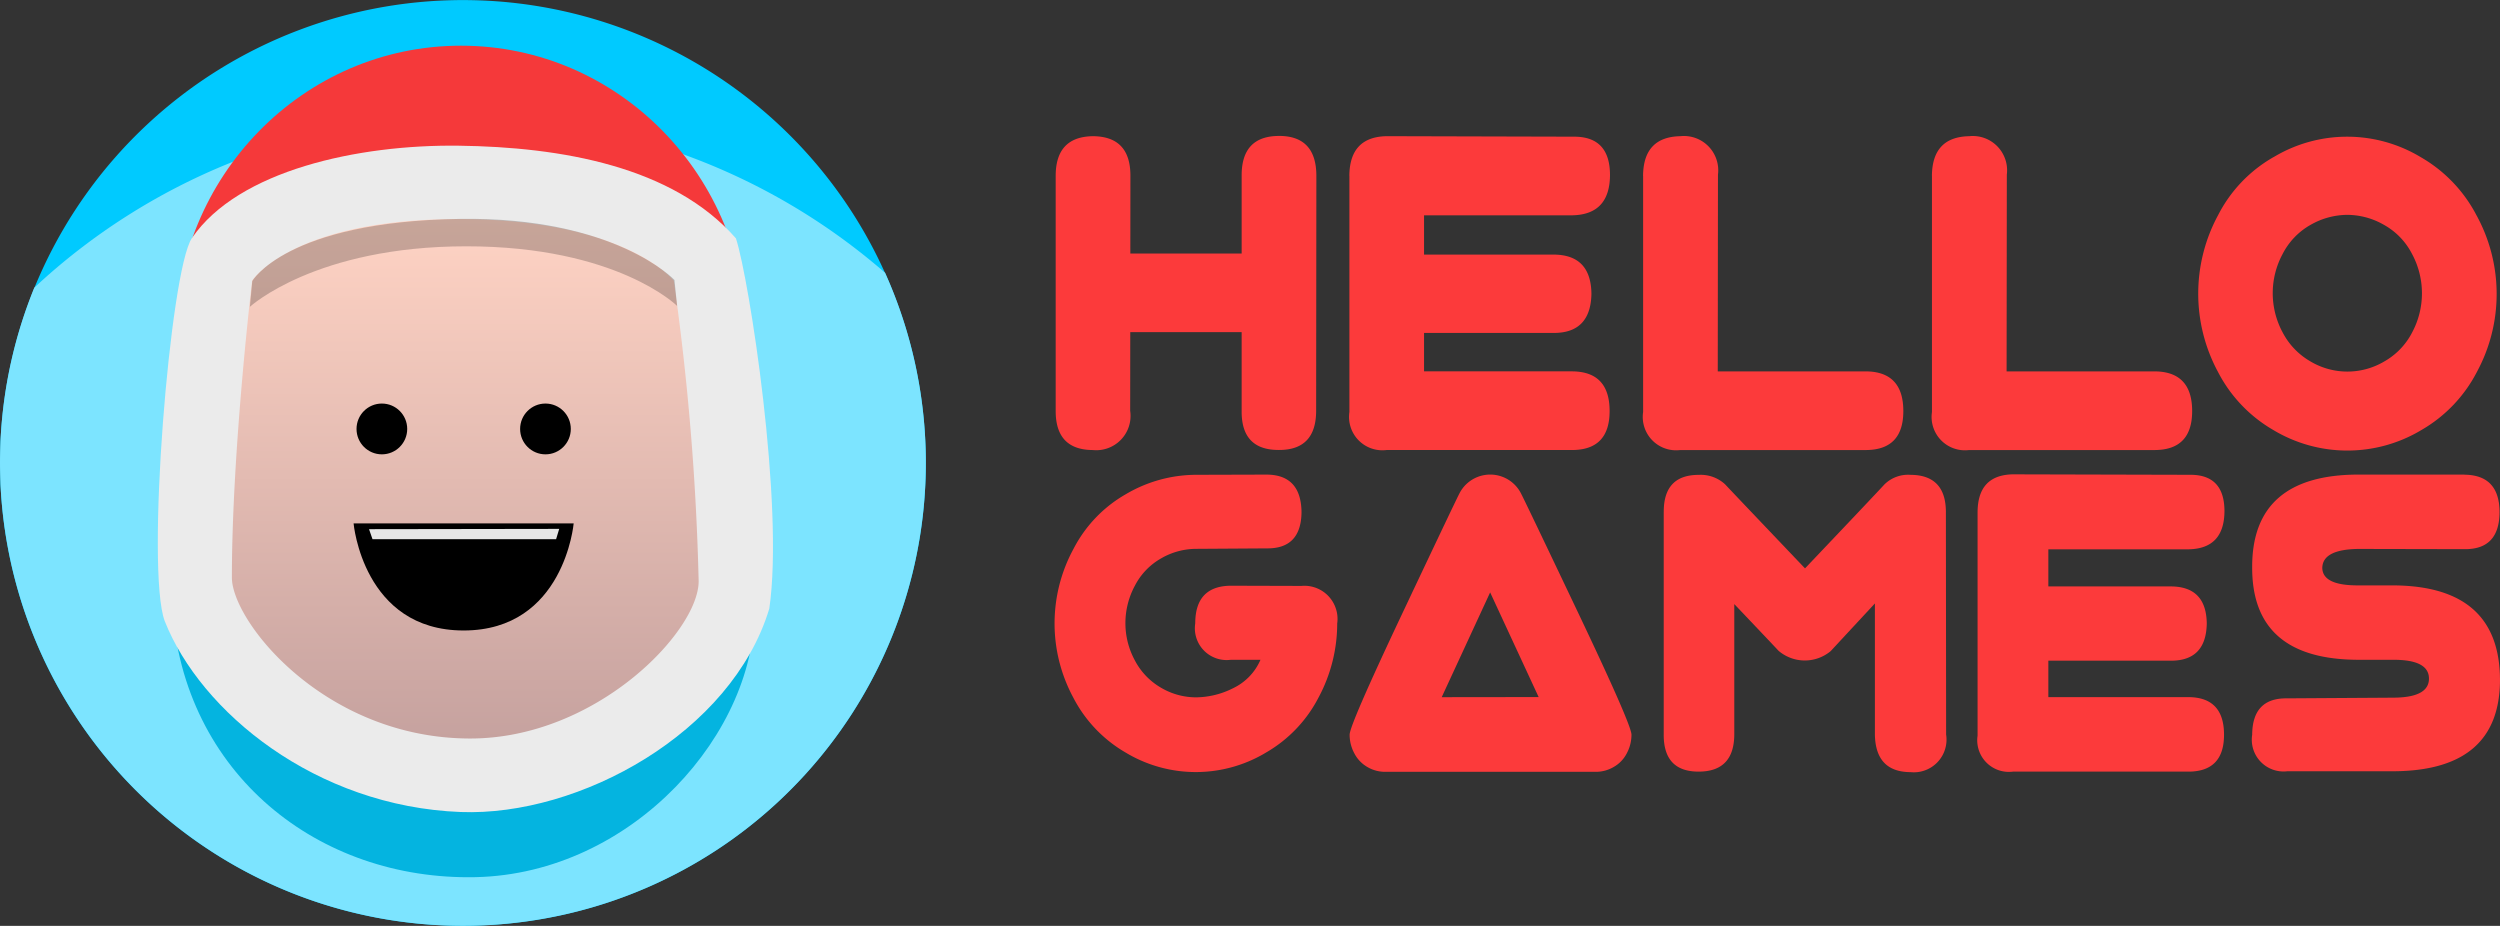 <svg xmlns="http://www.w3.org/2000/svg" xmlns:xlink="http://www.w3.org/1999/xlink" width="144.016" height="53.335" viewBox="0 0 144.016 53.335"><rect x="0" y="0" width="144.016" height="53.335" fill="#333333" stroke="none"/><defs><style>.a{fill:#00caff;}.b{fill:#7ce4ff;}.c{fill:#f5393a;}.d{fill:#04b4e0;}.d,.e,.f,.g,.h{fill-rule:evenodd;}.e{fill:#ebebeb;}.f{fill:url(#a);}.h{fill:#e6e6e6;}.i{opacity:0.22;}.j{fill:#fc3a3b;}</style><linearGradient id="a" x1="0.5" y1="1" x2="0.5" gradientUnits="objectBoundingBox"><stop offset="0" stop-color="#c6a29f"/><stop offset="1" stop-color="#ffd3c4"/></linearGradient></defs><path class="a" d="M54.706,26.667A26.668,26.668,0,0,0,1.4,25.408v2.517a26.668,26.668,0,0,0,53.306-1.259Z" transform="translate(-1.371)"/><path class="b" d="M26.667,369.909a26.681,26.681,0,0,0,24.322-37.618,36.613,36.613,0,0,0-49.014.855,26.689,26.689,0,0,0,24.692,36.763Z" transform="translate(0 -316.574)"/><g transform="translate(9.091 2.632)"><g transform="translate(1.009)"><ellipse class="c" cx="16.454" cy="16.818" rx="16.454" ry="16.818"/></g><g transform="translate(0.801 9.99)"><path class="d" d="M509.064,628.887c-.214-7.425-5.193-18.64-5.193-18.64s-2.659-3.547-11.846-3.547-11.363,3.547-11.363,3.547-5.628,11.442-5.145,18.761c.637,9.647,8.413,15.794,17.475,15.6C502.035,644.411,509.277,636.231,509.064,628.887Z" transform="translate(-475.489 -606.7)"/></g><g transform="translate(0 5.758)"><g transform="translate(0 0)"><path class="e" d="M470.284,408.613c-3.616-4.138-10.055-5.263-15.971-5.338-5.781-.075-12.7,1.419-15.366,5.32-1.263,1.845-2.675,19.177-1.564,22.075,2.064,5.214,8.688,10.67,17.047,10.989,6.834.26,15.62-4.56,17.777-11.719C473.074,424,471.044,410.914,470.284,408.613Z" transform="translate(-436.981 -403.272)"/></g></g><g transform="translate(4.271 9.988)"><path class="f" d="M667.752,610.149s-2.784-3.549-12.4-3.549-11.889,3.549-11.889,3.549-1.167,9.761-1.167,17.1c0,2.546,5.361,9.274,13.735,9.274,7.24,0,13.154-6.156,13.154-9.062A147.01,147.01,0,0,0,667.752,610.149Z" transform="translate(-642.3 -606.6)"/></g><g transform="translate(11.447 20.615)"><ellipse cx="1.46" cy="1.463" rx="1.46" ry="1.463"/></g><g transform="translate(20.871 20.615)"><g transform="translate(0)"><ellipse cx="1.46" cy="1.463" rx="1.46" ry="1.463"/></g></g><g transform="translate(11.278 27.52)"><path class="g" d="M979.1,1449.3s.543,6.168,6.339,6.168,6.339-6.168,6.339-6.168Z" transform="translate(-979.1 -1449.3)"/></g><g transform="translate(12.167 27.84)"><path class="h" d="M1021.8,1464.712l.2.576,10.577,0,.179-.593Z" transform="translate(-1021.8 -1464.7)"/></g><g class="i" transform="translate(5.303 9.974)"><path class="g" d="M716.359,609.435s-3.441-3.657-12.368-3.518c-10.036.156-11.952,3.585-11.952,3.585l-.139,1.481s3.774-3.487,12.466-3.487,12.147,3.435,12.147,3.435Z" transform="translate(-691.9 -605.913)"/></g></g><g transform="translate(60.75 7.831)"><path class="j" d="M2924.221,1315.319a7.679,7.679,0,0,0-3.035,3.168,9,9,0,0,0-.012,8.55,7.784,7.784,0,0,0,3.01,3.168,7.838,7.838,0,0,0,8.107,0,7.769,7.769,0,0,0,3.017-3.168,9.014,9.014,0,0,0,1.074-4.259,1.91,1.91,0,0,0-2.07-2.166l-4.075-.012q-2.032.028-2.033,2.166a1.831,1.831,0,0,0,2.058,2.1h1.7a3.23,3.23,0,0,1-1.575,1.637,4.837,4.837,0,0,1-2.135.528,3.983,3.983,0,0,1-2.032-.562,3.91,3.91,0,0,1-1.5-1.577,4.487,4.487,0,0,1-.539-2.139,4.535,4.535,0,0,1,.545-2.153,3.813,3.813,0,0,1,1.517-1.577,4.034,4.034,0,0,1,2.014-.547l4.063-.027q1.982.028,2.006-2.084-.025-2.153-2.006-2.166l-4.09.012A7.993,7.993,0,0,0,2924.221,1315.319Z" transform="translate(-2920.1 -1294.69)"/><path class="j" d="M3751.109,1330.636a2.013,2.013,0,0,0,1-.275,1.894,1.894,0,0,0,.761-.788,2.276,2.276,0,0,0,.272-1.076q0-.562-3.054-6.984t-3.32-6.932a1.99,1.99,0,0,0-3.528,0q-.265.509-3.3,6.932t-3.035,6.984a2.273,2.273,0,0,0,.272,1.076,1.92,1.92,0,0,0,.755.788,2,2,0,0,0,1,.275Zm-8.9-4.3L3745,1320.3l2.794,6.029Z" transform="translate(-3719.908 -1294.005)"/><path class="j" d="M4606.7,1316.924v12.834q-.012,2.153,2.033,2.139,2.019-.012,2.032-2.139v-7.512q2.032,2.138,2.553,2.694a2.329,2.329,0,0,0,3,.015q.5-.54,2.547-2.746v7.552q.037,2.153,2.045,2.166a1.883,1.883,0,0,0,2.058-2.166l-.013-12.834q-.012-2.113-2.032-2.126a1.942,1.942,0,0,0-1.511.555q-.508.556-4.573,4.833-4.115-4.319-4.6-4.839a2.063,2.063,0,0,0-1.517-.547q-2.021-.006-2.02,2.122Z" transform="translate(-4571.609 -1295.278)"/><path class="j" d="M5475.9,1315.566v12.888a1.821,1.821,0,0,0,2.033,2.072h10.158q2.007-.028,2.006-2.126,0-2.153-2.045-2.166h-8.076v-8.515h8.088q2.056-.041,2.058-2.22-.012-2.044-1.906-2.072l-10.288-.027q-2.013.041-2.028,2.166Zm3.2,8.569h7.945q2.019,0,2.058-2.139-.025-2.125-2.058-2.139h-7.96q-1.994.028-2,2.166t2.02,2.112Z" transform="translate(-5422.729 -1293.906)"/><path class="j" d="M6248.516,1314.1h-6.108q-6.107.013-6.108,5.307v.067q0,5.28,6.108,5.295h1.993q2.082-.012,2.083,1.082t-2.058,1.1l-6.121.04q-1.994-.028-2.005,2.1a1.829,1.829,0,0,0,2.02,2.1h6.108q6.148-.028,6.147-5.28-.025-5.4-6.16-5.428h-1.993q-2.057.012-2.083-1,.012-1.07,2.07-1.1l6.185.013q1.957-.012,1.956-2.153-.016-2.122-2.035-2.137Z" transform="translate(-6167.31 -1294.592)"/><path class="j" d="M2936.071,376.4q-2.16,0-2.159,2.272v4.5h-7.487c-1.483-.008-2.216.784-2.216,2.3a1.975,1.975,0,0,0,2.218,2.23h7.485v4.558q-.012,2.231,2.132,2.23h.027q2.131,0,2.132-2.257l.013-13.562q-.016-2.269-2.145-2.272Zm-10.727.015q-2.144.028-2.145,2.286v13.548q0,2.231,2.133,2.245a1.977,1.977,0,0,0,2.159-2.257l.013-13.548q0-2.259-2.16-2.274Z" transform="translate(-2923.135 -376.4)"/><path class="j" d="M3736.5,379.386v13.606a1.921,1.921,0,0,0,2.145,2.186h10.727q2.119-.028,2.118-2.245,0-2.272-2.159-2.286H3740.8v-8.989h8.54q2.172-.044,2.172-2.343-.012-2.159-2.012-2.187l-10.86-.029q-2.128.044-2.143,2.286Zm3.555,9.048h8.216q2.131,0,2.172-2.257-.028-2.244-2.172-2.257h-8.228q-2.106.028-2.118,2.286,0,2.241,2.13,2.228Z" transform="translate(-3719.516 -377.085)"/><path class="j" d="M4549.8,379.386v13.606a1.921,1.921,0,0,0,2.145,2.187h10.727q2.119-.028,2.118-2.245,0-2.272-2.159-2.286H4554.1l.012-11.332a1.977,1.977,0,0,0-2.172-2.216q-2.128.044-2.143,2.286Z" transform="translate(-4515.896 -377.085)"/><path class="j" d="M5349.6,379.386v13.606a1.921,1.921,0,0,0,2.145,2.187h10.727q2.118-.028,2.117-2.245,0-2.272-2.159-2.286H5353.9l.013-11.332a1.977,1.977,0,0,0-2.172-2.216q-2.128.044-2.143,2.286Z" transform="translate(-5299.057 -377.085)"/><path class="j" d="M6091.05,379.671a8.085,8.085,0,0,0-3.2,3.345,9.506,9.506,0,0,0-.012,9.027,8.211,8.211,0,0,0,3.177,3.345,8.281,8.281,0,0,0,8.561,0,8.214,8.214,0,0,0,3.185-3.345,9.43,9.43,0,0,0-.033-9.027,8.262,8.262,0,0,0-3.218-3.345,8.215,8.215,0,0,0-8.455,0Zm4.257,3.331a4.269,4.269,0,0,1,2.1.578,4,4,0,0,1,1.608,1.664,4.781,4.781,0,0,1,.013,4.529,4.037,4.037,0,0,1-1.589,1.664,4.165,4.165,0,0,1-4.284,0,4.128,4.128,0,0,1-1.589-1.664,4.761,4.761,0,0,1,.006-4.529,4.029,4.029,0,0,1,1.6-1.664,4.3,4.3,0,0,1,2.129-.578Z" transform="translate(-6020.822 -378.456)"/></g></svg>